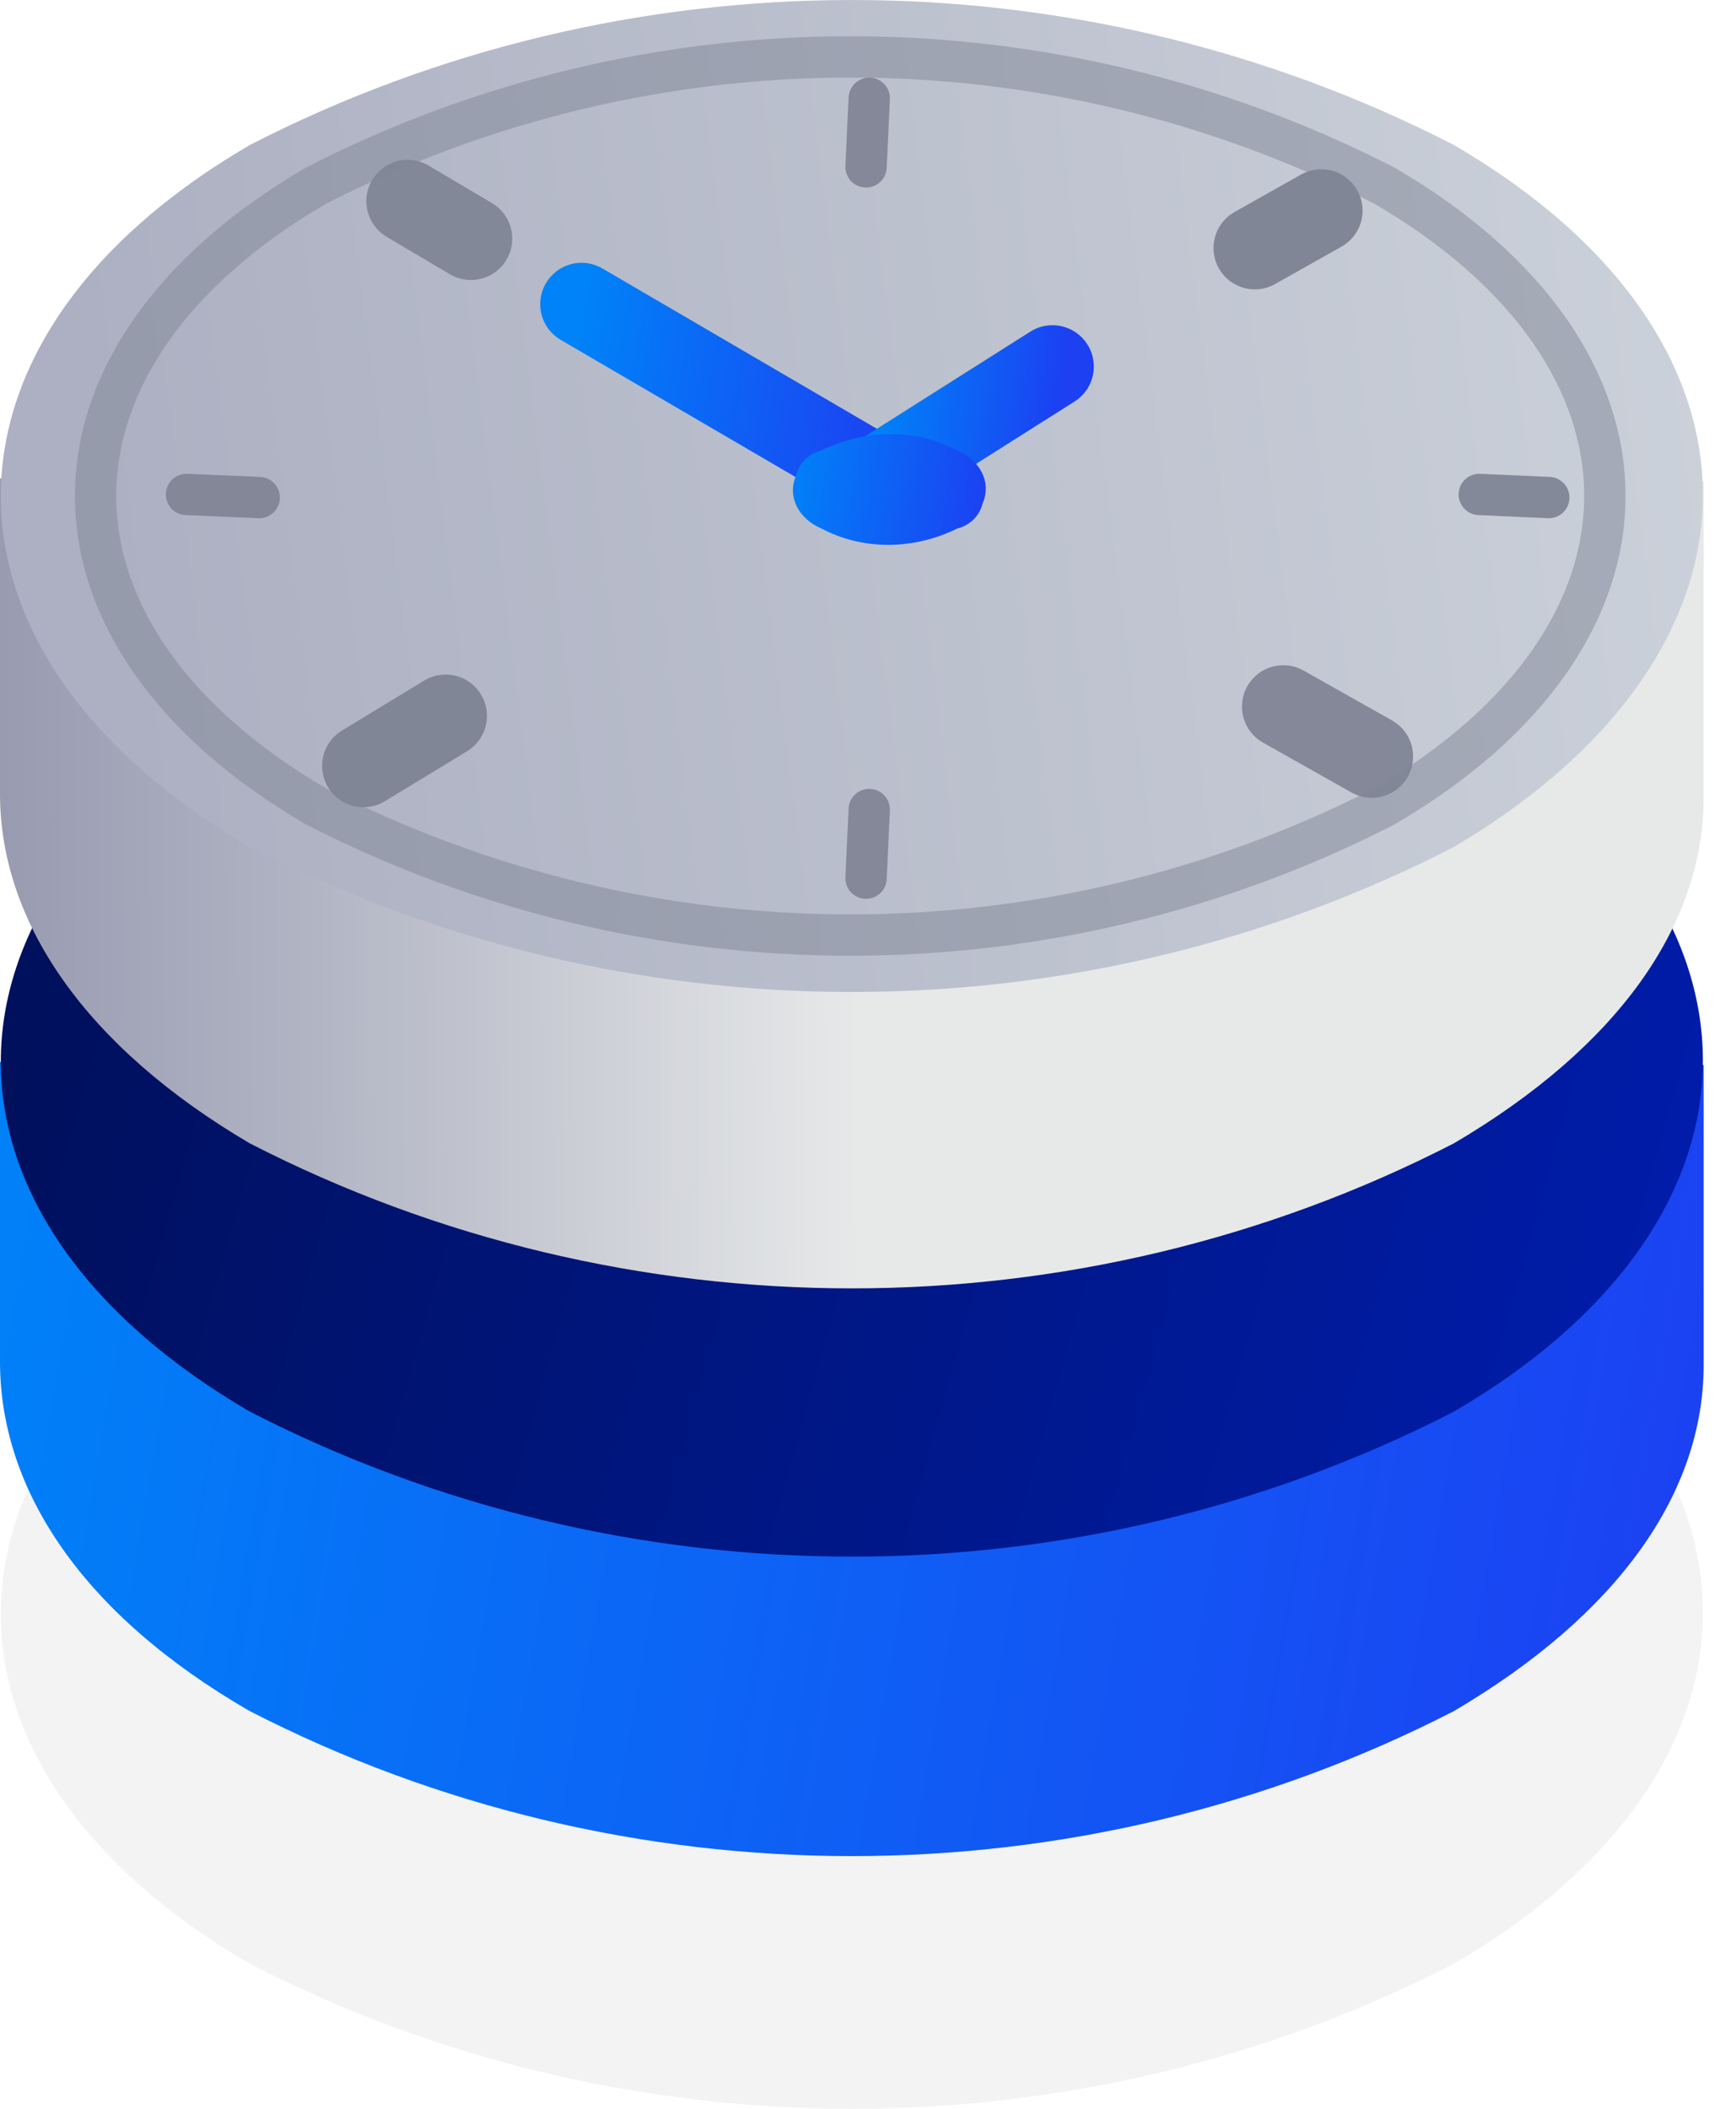 <svg xmlns="http://www.w3.org/2000/svg" width="42" height="51" viewBox="0 0 42 51" fill="none"><path opacity="0.05" fill-rule="evenodd" clip-rule="evenodd" d="M6.042 30.517C15.142 25.839 26.077 25.839 35.177 30.517C43.206 35.194 43.206 42.814 35.177 47.492C26.077 52.169 15.142 52.169 6.042 47.492C-1.988 42.814 -1.988 35.27 6.042 30.517Z" fill="url(#paint0_linear_1846_3188)"></path><path fill-rule="evenodd" clip-rule="evenodd" d="M0 25.688C9.176 21.011 32.041 21.086 41.218 25.764C41.218 29.536 41.218 29.913 41.218 33.007C41.218 36.1 39.153 39.042 35.176 41.381C26.076 46.058 15.141 46.058 6.041 41.381C1.988 39.042 0 36.024 0 32.931C0 29.838 0 30.291 0 25.688Z" fill="url(#paint1_linear_1846_3188)"></path><path fill-rule="evenodd" clip-rule="evenodd" d="M6.042 17.163C15.142 12.486 26.077 12.486 35.177 17.163C43.206 21.841 43.206 29.461 35.177 34.138C26.077 38.816 15.142 38.816 6.042 34.138C-1.988 29.461 -1.988 21.916 6.042 17.163Z" fill="url(#paint2_linear_1846_3188)"></path><path fill-rule="evenodd" clip-rule="evenodd" d="M0 11.581C9.176 6.903 32.041 6.979 41.218 11.656C41.218 15.428 41.218 16.183 41.218 19.276C41.218 22.369 39.153 25.311 35.176 27.65C26.076 32.328 15.141 32.328 6.041 27.65C2.065 25.311 0 22.294 0 19.201C0 16.107 0 16.258 0 11.581Z" fill="url(#paint3_linear_1846_3188)"></path><path fill-rule="evenodd" clip-rule="evenodd" d="M6.042 3.508C15.142 -1.169 26.077 -1.169 35.177 3.508C43.206 8.186 43.206 15.73 35.177 20.483C26.077 25.16 15.142 25.16 6.042 20.483C-1.988 15.806 -1.988 8.186 6.042 3.508Z" fill="url(#paint4_linear_1846_3188)"></path><path d="M21.564 11.732L14.07 7.356" stroke="url(#paint5_linear_1846_3188)" stroke-width="2" stroke-linecap="round" stroke-linejoin="round"></path><path d="M25.463 8.865L21.41 11.43" stroke="url(#paint6_linear_1846_3188)" stroke-width="2" stroke-linecap="round" stroke-linejoin="round"></path><path fill-rule="evenodd" clip-rule="evenodd" d="M19.872 10.895C20.943 10.367 22.166 10.367 23.161 10.895C23.696 11.122 24.002 11.65 23.772 12.178C23.696 12.48 23.466 12.706 23.161 12.781C22.09 13.309 20.866 13.309 19.872 12.781C19.337 12.555 19.031 12.027 19.261 11.499C19.337 11.197 19.567 10.971 19.872 10.895Z" fill="url(#paint7_linear_1846_3188)"></path><path opacity="0.95" d="M11.393 5.772L9.863 4.866" stroke="#818696" stroke-width="2" stroke-linecap="round" stroke-linejoin="round"></path><path opacity="0.95" d="M6.271 12.033L4.512 11.958" stroke="#818696" stroke-linecap="round" stroke-linejoin="round"></path><path opacity="0.95" d="M37.471 12.033L35.789 11.958" stroke="#818696" stroke-linecap="round" stroke-linejoin="round"></path><path opacity="0.95" d="M33.188 18.295L31.047 17.088" stroke="#818696" stroke-width="2" stroke-linecap="round" stroke-linejoin="round"></path><path d="M30.359 5.998L31.965 5.093" stroke="#818696" stroke-width="2" stroke-linecap="round" stroke-linejoin="round"></path><path d="M8.793 18.522L10.781 17.314" stroke="#818696" stroke-width="2" stroke-linecap="round" stroke-linejoin="round"></path><path opacity="0.5" d="M7.646 4.489C15.752 0.339 25.387 0.339 33.493 4.489C40.605 8.638 40.605 15.353 33.493 19.502C25.387 23.651 15.752 23.651 7.646 19.502C0.535 15.353 0.535 8.638 7.646 4.489Z" stroke="#818696" stroke-linecap="round" stroke-linejoin="round"></path><path opacity="0.95" d="M21.03 19.578L20.953 21.238" stroke="#818696" stroke-linecap="round" stroke-linejoin="round"></path><path opacity="0.95" d="M21.03 2.377L20.953 4.036" stroke="#818696" stroke-linecap="round" stroke-linejoin="round"></path><defs><linearGradient id="paint0_linear_1846_3188" x1="43.65" y1="36.175" x2="2.771" y2="41.366" gradientUnits="userSpaceOnUse"><stop></stop><stop offset="1"></stop></linearGradient><linearGradient id="paint1_linear_1846_3188" x1="-2.87885e-07" y1="23.877" x2="42.777" y2="31.302" gradientUnits="userSpaceOnUse"><stop stop-color="#0082F8"></stop><stop offset="1" stop-color="#1C40F2"></stop></linearGradient><linearGradient id="paint2_linear_1846_3188" x1="41.199" y1="32.564" x2="-1.267" y2="20.626" gradientUnits="userSpaceOnUse"><stop stop-color="#001DAC"></stop><stop offset="1" stop-color="#000F57"></stop></linearGradient><linearGradient id="paint3_linear_1846_3188" x1="42.434" y1="19.526" x2="-9.069" y2="19.851" gradientUnits="userSpaceOnUse"><stop offset="0.42" stop-color="#E7E9E9"></stop><stop offset="0.68" stop-color="#B1B4C3"></stop><stop offset="0.88" stop-color="#8F92AA"></stop><stop offset="0.99" stop-color="#8285A1"></stop></linearGradient><linearGradient id="paint4_linear_1846_3188" x1="43.65" y1="9.114" x2="2.771" y2="14.305" gradientUnits="userSpaceOnUse"><stop stop-color="#CDD3DB"></stop><stop offset="1" stop-color="#ACB0C2"></stop></linearGradient><linearGradient id="paint5_linear_1846_3188" x1="14.07" y1="7.676" x2="21.874" y2="8.952" gradientUnits="userSpaceOnUse"><stop stop-color="#0082F8"></stop><stop offset="1" stop-color="#1C40F2"></stop></linearGradient><linearGradient id="paint6_linear_1846_3188" x1="21.41" y1="9.052" x2="25.647" y2="9.692" gradientUnits="userSpaceOnUse"><stop stop-color="#0082F8"></stop><stop offset="1" stop-color="#1C40F2"></stop></linearGradient><linearGradient id="paint7_linear_1846_3188" x1="19.184" y1="10.695" x2="24.038" y2="11.503" gradientUnits="userSpaceOnUse"><stop stop-color="#0082F8"></stop><stop offset="1" stop-color="#1C40F2"></stop></linearGradient></defs></svg>